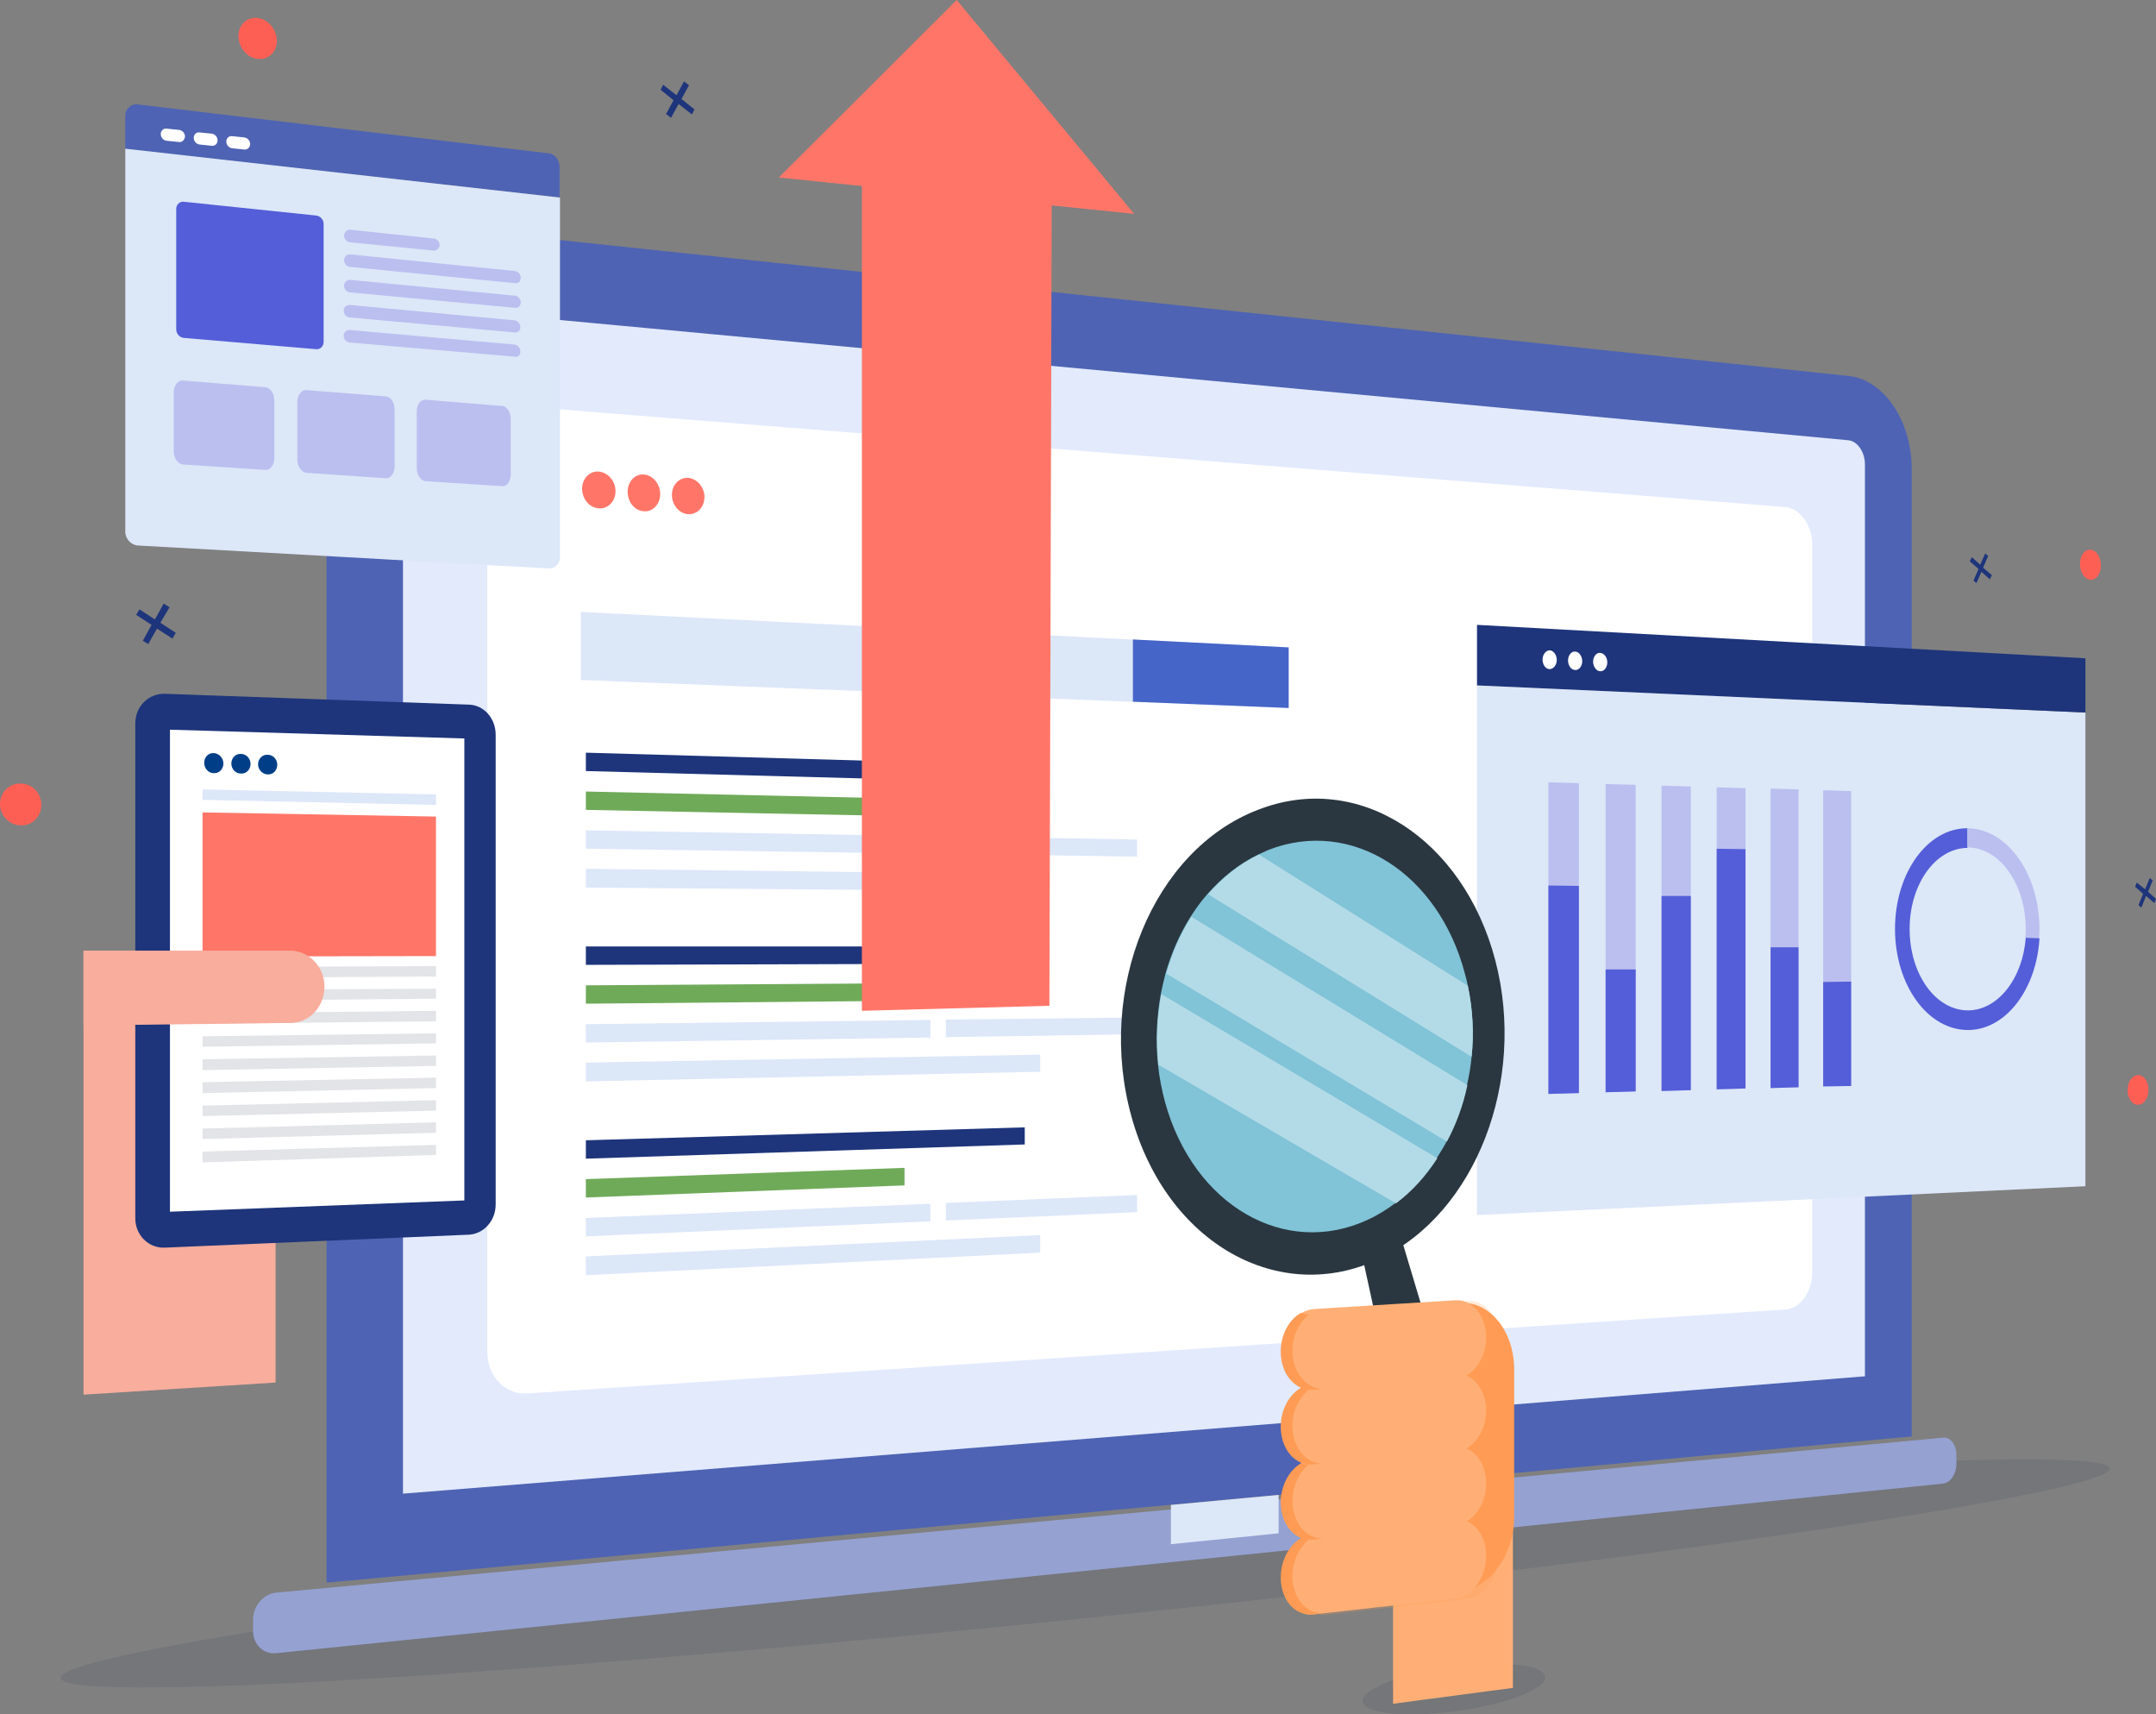 <?xml version="1.0" encoding="utf-8"?>
<!-- Generator: Adobe Illustrator 27.6.1, SVG Export Plug-In . SVG Version: 6.00 Build 0)  -->
<svg version="1.1" id="レイヤー_1" xmlns="http://www.w3.org/2000/svg" xmlns:xlink="http://www.w3.org/1999/xlink" x="0px"
	 y="0px" width="516.3px" height="410.4px" viewBox="0 0 516.3 410.4" style="enable-background:new 0 0 516.3 410.4;"
	 xml:space="preserve">
<rect x="0" y="0" width="516.3" height="410.4" fill="#808080" stroke="none"/>
<style type="text/css">
	.st0{fill:#33ACFF;}
	.st1{opacity:0.4;fill:#FFFFFF;}
	.st2{fill:#B2A687;}
	.st3{fill:none;stroke:#FFFFFF;stroke-width:1.51;stroke-miterlimit:10;}
	.st4{fill:none;stroke:#FFFFFF;stroke-width:2.265;stroke-linecap:round;stroke-linejoin:round;stroke-dasharray:0,6.096;}
	.st5{fill:#FFFFFF;stroke:#B2A687;stroke-miterlimit:10;}
	.st6{fill:none;stroke:#B2A687;stroke-width:6;stroke-linecap:round;stroke-linejoin:round;stroke-miterlimit:10;}
	.st7{fill:#FFFFFF;}
	.st8{opacity:0.15;fill:#344059;}
	.st9{fill:#95A1D1;}
	.st10{fill:#4E63B3;}
	.st11{fill:#E2EAFC;}
	.st12{fill:#FF7669;}
	.st13{fill:#DCE7F8;}
	.st14{fill:#4565C8;}
	.st15{fill:#1E357B;}
	.st16{fill:#6FAA59;}
	.st17{fill:#BBBFEF;}
	.st18{fill:#545ED8;}
	.st19{fill:#FFAF76;}
	.st20{fill:#FF9B54;}
	.st21{opacity:0.2;}
	.st22{fill:#2A3740;}
	.st23{fill:#81C3D7;}
	.st24{fill:#B3DBE7;}
	.st25{fill:#F8AD9D;}
	.st26{fill:#E2E4E7;}
	.st27{fill:#003F88;}
	.st28{fill:#FE5F55;}
	.st29{fill-rule:evenodd;clip-rule:evenodd;fill:#F7CFD8;}
	.st30{fill-rule:evenodd;clip-rule:evenodd;fill:#EB8CA2;}
	.st31{fill:#D5D5D5;}
	.st32{fill:#3F3533;}
	.st33{fill:#FFE6C7;}
	.st34{fill:none;stroke:#3A302E;stroke-width:0.718;stroke-miterlimit:10;}
	.st35{fill:#23809F;}
	.st36{fill:#202020;}
	.st37{fill:#FFD6D1;}
	.st38{fill:#5B5552;}
	.st39{fill:#E6E6E6;}
	.st40{fill:#979797;}
	.st41{fill:#666666;}
	.st42{fill:#54627B;}
	.st43{fill:#E5F4F4;}
	.st44{fill:#B3BCF2;}
	.st45{fill:#A2A545;}
	.st46{fill:#D0E6F0;}
	.st47{fill:#65768C;}
	.st48{fill:#F2B23C;}
	.st49{fill:#D1D7F7;}
	.st50{fill:#F27A5E;}
	.st51{fill:#D9E8F5;}
	.st52{fill:#F5957E;}
	.st53{opacity:0.25;}
	.st54{fill:#F2D5A0;}
	.st55{fill:#4E7AC7;}
	.st56{fill:#FFE000;}
	.st57{fill:#FFF900;}
	.st58{fill:#F9DA0F;}
	.st59{fill:#F2BD1D;}
	.st60{fill:#FBE96F;}
	.st61{fill:#5BBAFB;}
	.st62{fill:none;stroke:#FFFFFF;stroke-width:1.759;stroke-miterlimit:10;}
	.st63{fill:none;stroke:#FFFFFF;stroke-width:2.638;stroke-linecap:round;stroke-linejoin:round;stroke-dasharray:0,7.1;}
	.st64{fill:#FFFFFF;stroke:#B2A687;stroke-width:1.165;stroke-miterlimit:10;}
	.st65{fill:none;stroke:#B2A687;stroke-width:6.989;stroke-linecap:round;stroke-linejoin:round;stroke-miterlimit:10;}
	.st66{fill:#FFE8C9;}
	.st67{fill:#2380A1;}
	.st68{fill:#FFD8D3;}
	.st69{fill:#7A7472;}
	.st70{fill:#231815;}
	.st71{stroke:#000000;stroke-width:0.872;stroke-linecap:round;stroke-linejoin:round;stroke-miterlimit:10;}
	.st72{fill:#E6E7E8;}
	.st73{fill:#EB8CA2;}
	.st74{fill:#4040A0;}
	.st75{fill:#D1E7F4;}
	.st76{fill:#92CDFA;}
	.st77{fill:#D64377;}
	.st78{fill:#60C0FD;}
	.st79{fill:#F0A32F;}
	.st80{fill:#8DB0DA;}
	.st81{fill:#34B2E4;}
	.st82{fill:#FE912A;}
	.st83{fill:#7A8EFF;}
	.st84{fill:#1F4A6F;}
	.st85{fill:#BD0006;}
	.st86{fill:#A7C4E4;}
	.st87{fill:#FF7FAF;}
	.st88{fill:#F2F2F2;}
	.st89{fill:#808080;}
	.st90{fill:#B3B3B3;}
	.st91{fill:#2951AA;}
	.st92{fill:#6C8FDD;}
	.st93{fill:#D7E9F7;}
	.st94{fill:#DB0000;}
	.st95{stroke:#000000;stroke-width:2;stroke-miterlimit:10;}
	.st96{fill:none;stroke:#000000;stroke-width:6;stroke-linecap:round;stroke-linejoin:round;stroke-miterlimit:10;}
	.st97{fill:#425EBD;}
	.st98{fill:#4480AB;}
	.st99{fill:#272044;}
	.st100{fill:#3D2F75;}
	.st101{fill:#FFC440;}
	.st102{fill:#56C356;}
	.st103{fill:#FF5168;}
	.st104{fill:#2191F2;}
	.st105{fill:#4F5569;}
	.st106{fill:#F5AB35;}
	.st107{fill:#E4464A;}
	.st108{fill:#C2349A;}
	.st109{fill:#92C967;}
	.st110{fill:#0C97B3;}
	.st111{fill:#5A5285;}
	.st112{fill:#403A5E;}
	.st113{enable-background:new    ;}
	.st114{fill:#874803;}
	.st115{fill:#C46804;}
	.st116{fill:#FFBF00;}
	.st117{opacity:0.3;}
	.st118{fill:#14A6A6;}
	.st119{stroke:#000000;stroke-miterlimit:10;}
	.st120{fill:#FACB66;}
	.st121{fill:#3582B8;}
	.st122{fill:#FFE7B3;}
	.st123{fill:#193F59;}
	.st124{fill:#204F70;}
	.st125{fill:#C94744;}
	.st126{fill:#943432;}
	.st127{fill:#F25652;}
	.st128{fill:#2D3840;}
	.st129{fill:#FFFFFF;stroke:#000000;stroke-width:0.948;stroke-miterlimit:10;}
	.st130{fill:#CFD2D4;}
	.st131{fill:#222A30;}
	.st132{fill:#F1F2F2;}
	.st133{fill:#B03E3C;}
	.st134{fill:#D44B48;}
	.st135{fill:#2E71A1;}
	.st136{fill:#D1D3D4;}
	.st137{fill:#DBDBDB;}
	.st138{fill:#3E4E59;}
	.st139{fill:#303C45;}
	.st140{fill:#28495C;}
	.st141{fill:#F1F0E2;}
	.st142{fill:#D9BB93;}
	.st143{fill:#DEDDD0;}
	.st144{fill:#B5403E;}
	.st145{fill:#EEEFF0;}
	.st146{fill:#BDD993;}
	.st147{fill:#BCBEC0;}
	.st148{fill:#808285;}
	.st149{fill:#C2C3C4;}
	.st150{fill:#8FB4CF;}
	.st151{fill:#96999E;}
	.st152{fill:#2E3433;}
	.st153{fill:#DBE0E6;}
	.st154{fill:#E4E6EB;}
	.st155{fill:#2B1BEA;}
	.st156{opacity:0.7;fill:#FFFFFF;}
	.st157{fill:none;stroke:#3A302E;stroke-width:1.179;stroke-miterlimit:10;}
	.st158{opacity:0.15;fill:#363C59;}
	.st159{fill:#363C59;}
	.st160{fill:#586E8C;}
	.st161{fill:#FF6E60;}
	.st162{fill:#F2B604;}
	.st163{fill:#CDD9E0;}
	.st164{fill:#2B3F6B;}
	.st165{fill:#177ED8;}
	.st166{fill:#FF5E35;}
	.st167{fill:#F2C1AE;}
	.st168{fill:#2B4570;}
	.st169{opacity:0.25;fill:#F2C1AE;}
	.st170{fill:#4B69B6;}
	.st171{fill:#79DCF2;}
	.st172{fill:#8244BF;}
	.st173{fill:#5E637A;}
	.st174{fill:none;stroke:#000000;stroke-width:5.253;stroke-linecap:round;stroke-linejoin:round;stroke-miterlimit:10;}
</style>
<g>
	<path class="st8" d="M505.2,351.6c0,5-83.9,18.3-204.6,31.5c-145.1,15.9-286.1,25.6-286.1,18.6s141-26.1,286.1-39.8
		C421.4,350.4,505.2,346.5,505.2,351.6z"/>
	<path class="st9" d="M465.3,355.2L66.1,395.8c-3,0.3-5.5-2.1-5.5-5.3v-2.8c0-3.2,2.5-6.1,5.5-6.4l399.2-37.1
		c1.8-0.2,3.2,1.7,3.2,4.1v2.1C468.5,352.9,467.1,355,465.3,355.2z"/>
	<path class="st10" d="M457.8,112.2c0-11.4-6.7-21.4-15.2-22.2L103,54.2c-13.6-1.4-24.8,9.4-24.8,24.2v300.5l379.6-35V112.2z"/>
	<path class="st11" d="M96.5,357.6V80c0-3.8,2.9-6.7,6.4-6.3l339.7,31.7c2.2,0.2,4,2.8,4,5.8v218.3L96.5,357.6z"/>
	<path class="st7" d="M116.7,323.7V107.3c0-5.9,4.4-10.3,9.8-9.9l301.1,24c3.5,0.3,6.4,4.4,6.4,9.1v174c0,4.8-2.9,8.8-6.4,9
		l-301.1,20.1C121.1,334.1,116.7,329.6,116.7,323.7z"/>
	<g>
		<g>
			<path class="st12" d="M168.7,119c0,2.4-1.7,4.2-3.9,4.1c-2.1-0.1-3.9-2.2-3.9-4.6c0-2.4,1.7-4.2,3.9-4.1
				C167,114.6,168.7,116.7,168.7,119z"/>
		</g>
		<g>
			<path class="st12" d="M158.1,118.3c0,2.4-1.8,4.3-3.9,4.1c-2.2-0.1-3.9-2.2-3.9-4.7c0-2.4,1.8-4.3,3.9-4.1
				C156.4,113.8,158.1,115.9,158.1,118.3z"/>
		</g>
		<g>
			<path class="st12" d="M147.4,117.6c0,2.4-1.8,4.3-4,4.1c-2.2-0.1-4-2.2-4-4.7c0-2.4,1.8-4.3,4-4.1
				C145.6,113.1,147.4,115.2,147.4,117.6z"/>
		</g>
	</g>
	<polygon class="st13" points="308.6,169.5 139.1,162.8 139.1,146.5 308.6,155 	"/>
	<polygon class="st14" points="308.6,169.5 271.3,168 271.3,153.1 308.6,155 	"/>
	<g>
		<polygon class="st15" points="245.4,187.4 140.3,184.6 140.3,180.2 245.4,183.2 		"/>
		<polygon class="st13" points="222.8,204.4 140.3,203.2 140.3,198.8 222.8,200.2 		"/>
		<polygon class="st13" points="249.1,213.4 140.3,212.5 140.3,208 249.1,209.3 		"/>
		<polygon class="st13" points="272.3,205.1 226.5,204.4 226.5,200.2 272.3,201 		"/>
		<polygon class="st16" points="216.6,195.4 140.3,193.9 140.3,189.5 216.6,191.2 		"/>
	</g>
	<g>
		<polygon class="st15" points="245.4,230.7 140.3,231 140.3,226.6 245.4,226.6 		"/>
		<polygon class="st13" points="222.8,248.4 140.3,249.6 140.3,245.2 222.8,244.2 		"/>
		<polygon class="st13" points="249.1,256.6 140.3,258.9 140.3,254.4 249.1,252.5 		"/>
		<polygon class="st13" points="272.3,247.6 226.5,248.3 226.5,244.1 272.3,243.6 		"/>
		<polygon class="st16" points="216.6,239.6 140.3,240.3 140.3,235.9 216.6,235.4 		"/>
	</g>
	<g>
		<polygon class="st15" points="245.4,274 140.3,277.4 140.3,273 245.4,269.9 		"/>
		<polygon class="st13" points="222.8,292.4 140.3,296 140.3,291.6 222.8,288.2 		"/>
		<polygon class="st13" points="249.1,299.9 140.3,305.3 140.3,300.8 249.1,295.7 		"/>
		<polygon class="st13" points="272.3,290.2 226.5,292.2 226.5,288 272.3,286.1 		"/>
		<polygon class="st16" points="216.6,283.8 140.3,286.7 140.3,282.3 216.6,279.6 		"/>
	</g>
	<polygon class="st13" points="306.2,367.1 280.4,369.7 280.4,360.3 306.2,357.9 	"/>
	<polygon class="st13" points="499.4,284 353.7,290.9 353.7,164.1 499.4,170.6 	"/>
	<polygon class="st15" points="499.4,157.6 353.7,149.6 353.7,164.1 499.4,170.6 	"/>
	<polygon class="st17" points="443.3,260 436.6,260.1 436.6,189.2 443.3,189.4 	"/>
	<polygon class="st17" points="430.7,260.3 424,260.5 424,188.8 430.7,189 	"/>
	<polygon class="st17" points="418,260.6 411.1,260.8 411.1,188.5 418,188.7 	"/>
	<polygon class="st17" points="404.9,261 397.9,261.2 397.9,188.1 404.9,188.3 	"/>
	<polygon class="st17" points="391.7,261.3 384.5,261.5 384.5,187.7 391.7,187.9 	"/>
	<polygon class="st17" points="378.1,261.7 370.8,261.9 370.8,187.3 378.1,187.5 	"/>
	<polygon class="st18" points="443.3,260 436.6,260.1 436.6,235.1 443.3,235 	"/>
	<polygon class="st18" points="430.7,260.3 424,260.5 424,226.8 430.7,226.8 	"/>
	<polygon class="st18" points="418,260.6 411.1,260.8 411.1,203.2 418,203.3 	"/>
	<polygon class="st18" points="404.9,261 397.9,261.2 397.9,214.5 404.9,214.5 	"/>
	<polygon class="st18" points="391.7,261.3 384.5,261.5 384.5,232.1 391.7,232.1 	"/>
	<polygon class="st18" points="378.1,261.7 370.8,261.9 370.8,212 378.1,212.1 	"/>
	<g>
		<path class="st18" d="M485.1,224.5c-0.7,9.7-6.6,17.3-13.7,17.4c-7.8,0.1-14.1-8.6-14.1-19.5c0-10.8,6.3-19.4,13.9-19.4v-4.7
			c-9.6-0.1-17.4,10.7-17.4,24.1c0,13.5,7.9,24.3,17.6,24.2c9-0.1,16.3-9.8,17-22L485.1,224.5z"/>
		<path class="st17" d="M471.3,202.9c7.7,0.1,13.8,8.9,13.8,19.5c0,0.7,0,1.4-0.1,2.1l3.3,0c0-0.7,0.1-1.4,0.1-2
			c0-13.2-7.6-24-17.1-24.2c-0.1,0-0.1,0-0.2,0v4.7C471.2,202.9,471.3,202.9,471.3,202.9z"/>
	</g>
	<path class="st7" d="M372.8,158c0,1.2-0.8,2.2-1.7,2.2c-1,0-1.7-1.1-1.7-2.3c0-1.2,0.8-2.2,1.7-2.2
		C372,155.7,372.8,156.8,372.8,158z"/>
	<path class="st7" d="M378.9,158.3c0,1.2-0.8,2.2-1.7,2.1c-1,0-1.7-1.1-1.7-2.3c0-1.2,0.8-2.2,1.7-2.1
		C378.1,156,378.9,157.1,378.9,158.3z"/>
	<path class="st7" d="M384.9,158.6c0,1.2-0.8,2.2-1.7,2.1c-0.9,0-1.7-1.1-1.7-2.3c0-1.2,0.8-2.2,1.7-2.1
		C384.2,156.4,384.9,157.4,384.9,158.6z"/>
	<g>
		<path class="st8" d="M370,401.6c0,2.9-9.5,6.5-21.5,8.1c-12.2,1.6-22.2,0.5-22.2-2.5c0-3,10-6.7,22.2-8.2
			C360.4,397.5,370,398.6,370,401.6z"/>
		<g>
			<polygon class="st19" points="362.3,404.1 333.6,407.9 333.6,363.5 362.3,360.7 			"/>
			<path class="st20" d="M349.4,381.1l-10.2,1.1c-7.5,0.8-13.7-6.2-13.7-15.7v-35.9c0-9.5,6.2-17.6,13.7-18.1l10.2-0.6
				c7.3-0.5,13.2,6.7,13.2,16v35C362.7,372.1,356.8,380.3,349.4,381.1z"/>
			<g class="st21">
				<g>
					<path class="st20" d="M351.5,382.8l-33.7,3.8c-4.3,0.5-7.8-3.5-7.8-8.8v0c0-5.4,3.5-10.1,7.8-10.5l33.7-3.4
						c4.1-0.4,7.4,3.5,7.4,8.6l0,0C358.8,377.7,355.6,382.3,351.5,382.8z"/>
				</g>
				<g>
					<path class="st20" d="M351.5,365.3l-33.7,3.4c-4.3,0.4-7.8-3.6-7.8-8.9v0c0-5.4,3.5-10,7.8-10.4l33.7-2.9
						c4.1-0.4,7.4,3.6,7.4,8.7v0C358.8,360.4,355.6,364.9,351.5,365.3z"/>
				</g>
				<g>
					<path class="st20" d="M351.5,347.8l-33.7,3c-4.3,0.4-7.8-3.7-7.8-9v0c0-5.4,3.5-10,7.8-10.3l33.7-2.5c4.1-0.3,7.4,3.6,7.4,8.8
						v0C358.8,343,355.6,347.5,351.5,347.8z"/>
				</g>
				<g>
					<path class="st20" d="M351.5,330.4l-33.7,2.5c-4.3,0.3-7.8-3.8-7.8-9.1v0c0-5.4,3.5-9.9,7.8-10.2l33.7-2.1
						c4.1-0.3,7.4,3.7,7.4,8.9l0,0C358.8,325.6,355.6,330.1,351.5,330.4z"/>
				</g>
			</g>
			<g>
				<path class="st22" d="M350.5,364.2l-4.6,2.4c-2.6,1.4-5.4-0.3-6.1-3.6l-14-64.2c-0.7-3.3,0.9-6.7,3.5-7.7h0
					c2.4-0.9,4.9,0.6,5.7,3.5l18.4,61.4C354.4,359.2,353,362.8,350.5,364.2z"/>
				<path class="st22" d="M358.1,230c7.5,28.8-4.7,60.5-27.8,71.4c-23.9,11.3-50.8-3.6-59.3-33.9c-8.6-30.7,5.2-64,30.2-73.6
					C325.4,184.4,350.5,200.9,358.1,230z"/>
				<path class="st23" d="M350.8,233.1c0.3,1,0.5,1.9,0.7,2.9c1.2,5.7,1.5,11.5,0.9,17c-0.2,2.3-0.6,4.6-1.1,6.8
					c-1,4.8-2.7,9.4-4.9,13.5c-0.7,1.4-1.5,2.6-2.3,3.9c-2.7,4.2-6,7.9-9.9,10.8c-2,1.5-4.2,2.9-6.6,4c-19.7,9.2-41.7-3.2-48.6-28.1
					c-0.8-3-1.4-6-1.7-9.1c-0.6-5.7-0.3-11.4,0.7-16.9c0.3-1.6,0.7-3.2,1.1-4.8c1.4-4.9,3.4-9.5,6-13.6c1.2-1.9,2.5-3.7,4-5.4
					c3.5-4,7.6-7.3,12.2-9.5c0.8-0.4,1.6-0.7,2.4-1.1C323.7,195.7,344.5,209.1,350.8,233.1z"/>
				<g>
					<path class="st24" d="M344.2,277.3c-2.7,4.2-6,7.9-9.9,10.8l-56.9-33.2c-0.6-5.7-0.3-11.4,0.7-16.9L344.2,277.3z"/>
					<path class="st24" d="M351.4,259.8c-1,4.8-2.7,9.4-4.9,13.5l-67.2-40.2c1.4-4.9,3.4-9.5,6-13.6L351.4,259.8z"/>
					<path class="st24" d="M351.5,236c1.2,5.7,1.5,11.5,0.9,17l-63.1-38.9c3.5-4,7.6-7.3,12.2-9.5L351.5,236z"/>
				</g>
			</g>
			<g>
				<g>
					<path class="st19" d="M348.5,382.7l-33.8,3.8c-4.3,0.5-7.8-3.5-7.8-8.8v0c0-5.4,3.5-10.1,7.8-10.5l33.8-3.4
						c4.1-0.4,7.4,3.5,7.4,8.7v0C355.9,377.6,352.6,382.2,348.5,382.7z"/>
				</g>
				<g>
					<path class="st19" d="M348.5,365.2l-33.8,3.4c-4.3,0.4-7.8-3.6-7.8-8.9v0c0-5.4,3.5-10,7.8-10.4l33.8-2.9
						c4.1-0.4,7.4,3.6,7.4,8.8v0C355.9,360.2,352.6,364.8,348.5,365.2z"/>
				</g>
				<g>
					<path class="st19" d="M348.5,347.7l-33.8,3c-4.3,0.4-7.8-3.7-7.8-9v0c0-5.4,3.5-10,7.8-10.3l33.8-2.5c4.1-0.3,7.4,3.7,7.4,8.8
						l0,0C355.9,342.8,352.6,347.3,348.5,347.7z"/>
				</g>
				<g>
					<path class="st19" d="M348.5,330.2l-33.8,2.5c-4.3,0.3-7.8-3.8-7.8-9.1v0c0-5.4,3.5-9.9,7.8-10.2l33.8-2.1
						c4.1-0.3,7.4,3.8,7.4,8.9l0,0C355.9,325.4,352.6,329.8,348.5,330.2z"/>
				</g>
			</g>
			<g>
				<path class="st20" d="M309.5,377.4L309.5,377.4c0-3.6,1.6-6.9,3.9-8.8c-0.6-0.1-1.2-0.2-1.8-0.4c-2.9,1.7-4.9,5.4-4.9,9.5v0
					c0,5.4,3.5,9.3,7.8,8.8l2.7-0.3C313.1,386.7,309.5,382.7,309.5,377.4z"/>
				<path class="st20" d="M309.5,359.4L309.5,359.4c0-3.6,1.6-6.9,3.9-8.7c-0.6-0.1-1.2-0.2-1.8-0.4c-2.9,1.7-4.9,5.4-4.9,9.4v0
					c0,5.4,3.5,9.4,7.8,8.9l2.7-0.3C313.1,368.7,309.5,364.7,309.5,359.4z"/>
			</g>
			<g>
				<path class="st20" d="M309.5,341.4L309.5,341.4c0-3.6,1.6-6.8,3.9-8.7c-0.6-0.1-1.2-0.2-1.8-0.5c-2.9,1.7-4.9,5.3-4.9,9.4v0
					c0,5.4,3.5,9.4,7.8,9l2.7-0.2C313.1,350.8,309.5,346.7,309.5,341.4z"/>
				<path class="st20" d="M309.5,323.4L309.5,323.4c0-3.6,1.6-6.8,3.9-8.6c-0.6-0.1-1.2-0.2-1.8-0.5c-2.9,1.6-4.9,5.2-4.9,9.3v0
					c0,5.4,3.5,9.5,7.8,9.1l2.7-0.2C313.1,332.8,309.5,328.7,309.5,323.4z"/>
			</g>
		</g>
	</g>
	<g>
		<polygon class="st25" points="66,331 20,333.9 20,227.6 66,227.6 		"/>
		<path class="st15" d="M112.3,295.6l-72.8,3.1c-3.9,0.2-7.1-3-7.1-7V173.2c0-4.1,3.2-7.2,7.1-7.1l72.8,2.6c3.6,0.1,6.4,3.3,6.4,7.2
			v112.5C118.7,292.2,115.9,295.4,112.3,295.6z"/>
		<polygon class="st7" points="40.7,290.1 40.7,174.7 111.2,176.8 111.2,287.4 		"/>
		<g>
			<g>
				<polygon class="st26" points="104.4,276.5 48.5,278.3 48.5,275.7 104.4,274.1 				"/>
			</g>
			<g>
				<polygon class="st26" points="104.4,271.2 48.5,272.7 48.5,270.2 104.4,268.7 				"/>
			</g>
			<g>
				<polygon class="st26" points="104.4,265.9 48.5,267.2 48.5,264.7 104.4,263.4 				"/>
			</g>
			<g>
				<polygon class="st26" points="104.4,260.5 48.5,261.7 48.5,259.1 104.4,258 				"/>
			</g>
			<g>
				<polygon class="st26" points="104.4,255.2 48.5,256.2 48.5,253.6 104.4,252.7 				"/>
			</g>
			<g>
				<polygon class="st26" points="104.4,249.8 48.5,250.6 48.5,248.1 104.4,247.4 				"/>
			</g>
			<g>
				<polygon class="st26" points="104.4,244.5 48.5,245.1 48.5,242.6 104.4,242 				"/>
			</g>
			<g>
				<polygon class="st26" points="104.4,239.1 48.5,239.6 48.5,237 104.4,236.7 				"/>
			</g>
			<g>
				<polygon class="st26" points="104.4,233.8 48.5,234.1 48.5,231.5 104.4,231.3 				"/>
			</g>
		</g>
		<polygon class="st13" points="104.4,192.7 48.5,191.5 48.5,189 104.4,190.2 		"/>
		<polygon class="st12" points="104.4,228.9 48.5,229 48.5,194.5 104.4,195.5 		"/>
		<g>
			<g>
				<path class="st27" d="M66.4,183.1c0,1.3-1,2.4-2.3,2.3c-1.2,0-2.3-1.1-2.3-2.4c0-1.3,1-2.4,2.3-2.3
					C65.4,180.7,66.4,181.8,66.4,183.1z"/>
			</g>
			<g>
				<path class="st27" d="M60,182.9c0,1.3-1,2.4-2.3,2.3c-1.3,0-2.3-1.1-2.3-2.4c0-1.3,1-2.4,2.3-2.3C59,180.5,60,181.6,60,182.9z"
					/>
			</g>
			<g>
				<path class="st27" d="M53.5,182.8c0,1.3-1,2.4-2.3,2.3c-1.3,0-2.3-1.1-2.3-2.5c0-1.3,1-2.4,2.3-2.3
					C52.5,180.4,53.5,181.5,53.5,182.8z"/>
			</g>
		</g>
		<path class="st25" d="M69.6,244.9L20,245.5v-17.9l49.5,0c4.5,0,8.2,3.9,8.2,8.6l0,0C77.7,241,74.1,244.9,69.6,244.9z"/>
	</g>
	<g>
		<path class="st10" d="M134,39.9c0-1.6-1.2-3.1-2.7-3.2L33,25c-1.6-0.2-3,1-3,2.8v7.9L134,47.3V39.9z"/>
		<path class="st13" d="M30,35.6v91.7c0,1.7,1.4,3.2,3,3.3l98.4,5.5c1.5,0.1,2.7-1.2,2.7-2.8V47.3L30,35.6z"/>
		<path class="st18" d="M75.7,83.6L44,80.9c-1-0.1-1.8-1-1.8-2.1V50c0-1,0.8-1.8,1.8-1.7l31.7,3.3c1,0.1,1.8,1,1.8,2v28.2
			C77.5,82.9,76.7,83.7,75.7,83.6z"/>
		<g>
			<g>
				<path class="st17" d="M120.3,116.4l-18.4-1.2c-1.1-0.1-2.1-1.5-2.1-3.1V98.5c0-1.6,0.9-2.9,2.1-2.8l18.4,1.5
					c1.1,0.1,2,1.5,2,3.1v13.3C122.3,115.2,121.4,116.5,120.3,116.4z"/>
			</g>
			<g>
				<path class="st17" d="M92.4,114.5l-19-1.3c-1.2-0.1-2.2-1.5-2.2-3.2V96.3c0-1.7,1-3,2.2-2.9l19,1.5c1.2,0.1,2.1,1.5,2.1,3.2
					v13.5C94.5,113.3,93.5,114.6,92.4,114.5z"/>
			</g>
			<g>
				<path class="st17" d="M63.5,112.5l-19.7-1.3c-1.2-0.1-2.2-1.5-2.2-3.2V94c0-1.7,1-3,2.2-2.9l19.7,1.6c1.2,0.1,2.2,1.5,2.2,3.2
					v13.8C65.7,111.3,64.7,112.6,63.5,112.5z"/>
			</g>
		</g>
		<g>
			<path class="st17" d="M123.4,85.4L83.7,82c-0.8-0.1-1.4-0.8-1.4-1.6l0,0c0-0.8,0.6-1.4,1.4-1.4l39.6,3.5c0.7,0.1,1.3,0.8,1.3,1.6
				v0C124.7,84.9,124.1,85.5,123.4,85.4z"/>
		</g>
		<g>
			<path class="st17" d="M123.4,79.6L83.7,76c-0.8-0.1-1.4-0.8-1.4-1.6l0,0c0-0.8,0.6-1.4,1.4-1.4l39.6,3.7c0.7,0.1,1.3,0.8,1.3,1.6
				l0,0C124.7,79,124.1,79.6,123.4,79.6z"/>
		</g>
		<g>
			<path class="st17" d="M123.4,73.7l-39.6-3.7c-0.8-0.1-1.4-0.8-1.4-1.6l0,0c0-0.8,0.6-1.4,1.4-1.4l39.6,3.8
				c0.7,0.1,1.3,0.8,1.3,1.6l0,0C124.7,73.2,124.1,73.8,123.4,73.7z"/>
		</g>
		<g>
			<path class="st17" d="M123.4,67.8l-39.6-3.9c-0.8-0.1-1.4-0.8-1.4-1.6l0,0c0-0.8,0.6-1.4,1.4-1.4l39.6,4c0.7,0.1,1.3,0.8,1.3,1.6
				l0,0C124.7,67.3,124.1,67.9,123.4,67.8z"/>
		</g>
		<g>
			<path class="st17" d="M103.9,60l-20.1-2c-0.8-0.1-1.4-0.8-1.4-1.6l0,0c0-0.8,0.6-1.4,1.4-1.4l20.1,2.1c0.8,0.1,1.4,0.8,1.4,1.6
				l0,0C105.2,59.4,104.6,60,103.9,60z"/>
		</g>
		<g>
			<g>
				<path class="st7" d="M58.5,35.8l-2.9-0.3c-0.8-0.1-1.4-0.8-1.4-1.6l0,0c0-0.8,0.6-1.4,1.4-1.3l2.9,0.3c0.8,0.1,1.4,0.8,1.4,1.6
					l0,0C59.9,35.3,59.2,35.9,58.5,35.8z"/>
			</g>
			<g>
				<path class="st7" d="M50.7,34.9l-2.9-0.3c-0.8-0.1-1.4-0.8-1.4-1.6l0,0c0-0.8,0.6-1.4,1.4-1.3l2.9,0.3c0.8,0.1,1.4,0.8,1.4,1.6
					l0,0C52.1,34.4,51.5,35,50.7,34.9z"/>
			</g>
			<g>
				<path class="st7" d="M42.9,34l-3-0.3c-0.8-0.1-1.4-0.8-1.4-1.6l0,0c0-0.8,0.6-1.4,1.4-1.3l3,0.3c0.8,0.1,1.4,0.8,1.4,1.6l0,0
					C44.2,33.5,43.6,34.1,42.9,34z"/>
			</g>
		</g>
	</g>
	<path class="st28" d="M503.1,135.4c0,2-1.1,3.5-2.5,3.4c-1.4-0.1-2.5-1.8-2.5-3.8c0-2,1.1-3.5,2.5-3.4
		C502,131.7,503.1,133.4,503.1,135.4z"/>
	<path class="st28" d="M9.9,192.7c0,2.8-2.2,5-4.9,4.9c-2.7,0-5-2.3-5-5.1s2.2-5,5-4.9C7.7,187.6,9.9,189.9,9.9,192.7z"/>
	<path class="st28" d="M66.3,9.8c0,2.7-2.1,4.6-4.6,4.3c-2.6-0.3-4.6-2.8-4.6-5.5c0-2.7,2.1-4.6,4.6-4.3C64.2,4.6,66.3,7.1,66.3,9.8
		z"/>
	<path class="st28" d="M514.5,260.9c0,2-1.1,3.6-2.5,3.6c-1.4,0-2.5-1.5-2.5-3.5c0-2,1.1-3.6,2.5-3.6
		C513.4,257.4,514.5,258.9,514.5,260.9z"/>
	<polygon class="st15" points="477,137.7 474.9,135.9 476.1,133.1 475.4,132.5 474.2,135.2 472.2,133.4 471.7,134.4 473.8,136.2 
		472.6,139 473.3,139.6 474.5,136.9 476.5,138.7 	"/>
	<polygon class="st15" points="42.1,151.5 38.4,149.1 40.6,145.4 39.2,144.5 37.1,148.3 33.4,145.9 32.6,147.2 36.3,149.6 
		34.2,153.4 35.5,154.2 37.6,150.5 41.3,152.9 	"/>
	<polygon class="st15" points="166.3,26.2 163.2,23.7 165,20.4 163.8,19.5 162,22.8 158.8,20.3 158.2,21.5 161.3,24 159.5,27.3 
		160.7,28.2 162.5,24.9 165.7,27.4 	"/>
	<polygon class="st15" points="516.3,215.2 514.4,213.5 515.5,210.8 514.8,210.2 513.7,212.9 511.7,211.3 511.3,212.3 513.2,214 
		512.1,216.7 512.8,217.3 513.9,214.5 515.9,216.2 	"/>
	<g>
		<polygon class="st12" points="251.3,240.8 206.4,242 206.4,34.1 251.9,34.1 		"/>
		<polygon class="st12" points="186.5,42.5 229.1,0 271.6,51.2 		"/>
	</g>
</g>
</svg>
